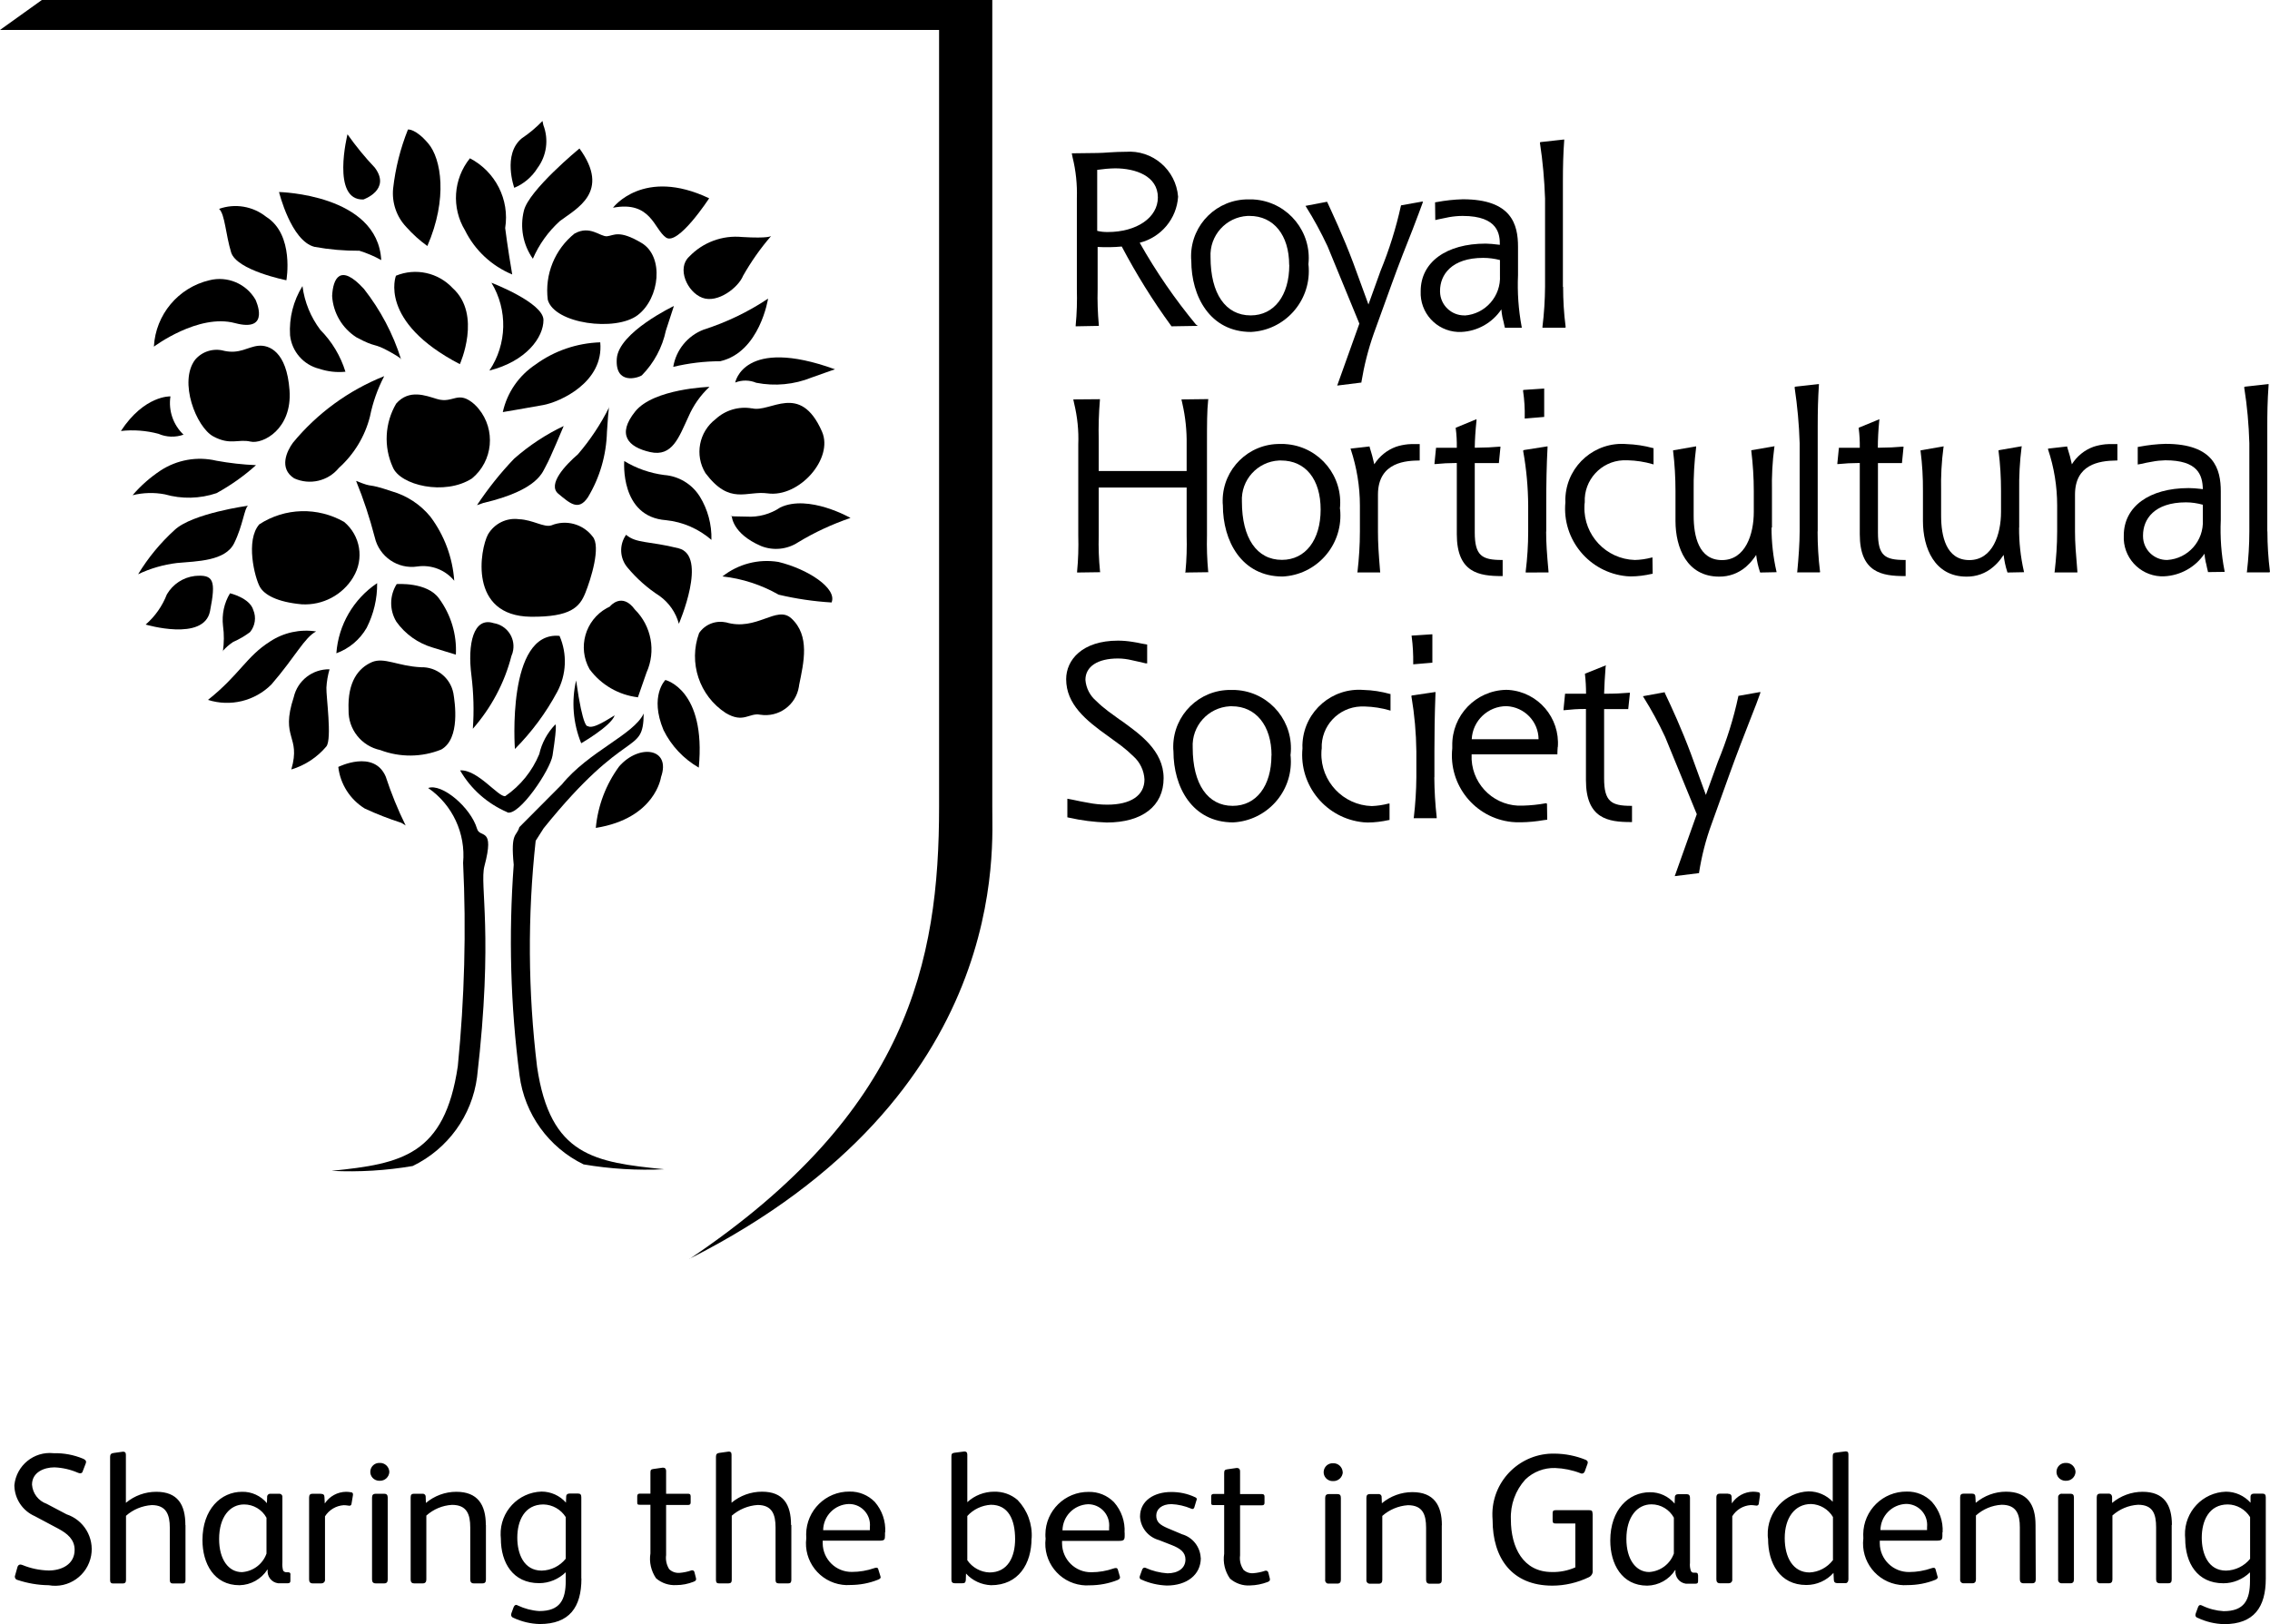 <?xml version="1.0" encoding="UTF-8"?>
<svg id="Layer_2" data-name="Layer 2" xmlns="http://www.w3.org/2000/svg" viewBox="0 0 209.89 150.21">
  <g id="Layer_1-2" data-name="Layer 1">
    <g id="RHS">
      <path id="Path_46" data-name="Path 46" d="M4.51,145.25c-.84-.02-1.66-.19-2.44-.51-.19-.08-.37-.05-.45.17l-.22.78c-.07.15-.01.33.14.41.02.01.05.02.07.02.93.31,1.9.48,2.89.49,1.84.33,3.6-.9,3.93-2.75.29-1.66-.68-3.28-2.28-3.81l-1.84-.97c-.76-.27-1.29-.96-1.35-1.77,0-1.15,1.12-1.6,2.07-1.6.75.03,1.49.2,2.18.5.07.03.14.05.22.05.11,0,.2-.08.22-.19l.27-.7s.04-.11.04-.16c0-.14-.11-.22-.28-.3-.86-.36-1.79-.53-2.73-.51-1.81-.19-3.43,1.13-3.62,2.94,0,.03,0,.06,0,.1.04,1.21.77,2.29,1.88,2.78l2.18,1.16c.84.45,1.51,1,1.51,1.96,0,1.36-1.23,1.91-2.4,1.91M17.14,141.04c0-1.88-.71-3.07-2.69-3.07-1.03,0-2.02.36-2.81,1.02v-4.44c0-.23-.1-.29-.27-.29-.04,0-.22.03-.86.12-.22.03-.33.12-.33.35v11.41c0,.22.09.31.28.31h.89c.22,0,.3-.11.3-.33v-5.93c.66-.59,1.5-.93,2.38-.99,1.35,0,1.67.9,1.67,2.09v4.83c0,.23.09.33.28.33h.9c.22,0,.27-.11.27-.33v-5.06ZM26.86,145.64c0-.19-.09-.23-.25-.23h-.13c-.12,0-.23-.05-.3-.15-.07-.25-.09-.51-.07-.77v-6.01c.03-.16-.08-.3-.24-.33-.03,0-.05,0-.08,0h-.77c-.15-.02-.3.09-.32.24,0,.02,0,.04,0,.06l-.02.57c-.57-.68-1.41-1.07-2.3-1.05-1.95,0-3.66,1.61-3.66,4.47,0,2.15,1.06,4.17,3.42,4.17,1.05-.02,2.01-.56,2.58-1.44h.03c-.08.62.35,1.18.97,1.26.05,0,.09,0,.14,0h.73c.17,0,.26-.05.26-.22v-.58ZM24.65,143.66c-.34.99-1.24,1.67-2.28,1.74-1.24,0-2.11-1.17-2.11-3.06,0-2.04.99-3.2,2.31-3.2.86,0,1.66.47,2.07,1.23v3.3ZM29.66,138.15h-.75c-.22,0-.33.09-.33.35v7.58c0,.23.1.36.33.36h.81c.17,0,.32-.12.33-.29,0-.02,0-.04,0-.06v-5.85c.38-.6,1.02-.98,1.72-1.03.31,0,.41.05.54.05.1,0,.18-.07.19-.17h0s.13-.78.13-.78c.02-.12.02-.26-.14-.29-.16-.03-.33-.05-.49-.05-.79.01-1.53.41-1.97,1.08l-.03-.58c0-.22-.11-.31-.32-.31M36,136.13c-.02-.48-.42-.85-.89-.83h0c-.46-.02-.84.32-.87.78-.03.45.32.84.78.87.03,0,.06,0,.09,0,.47.02.87-.35.89-.82M35.85,138.5c0-.24-.11-.35-.32-.35h-.79c-.23,0-.34.11-.34.35v7.58c0,.23.1.36.34.36h.79c.22,0,.32-.12.32-.36v-7.58ZM44.92,141.04c0-1.88-.76-3.07-2.73-3.07-1.03,0-2.02.37-2.81,1.03l-.02-.54c.02-.15-.08-.29-.23-.31-.03,0-.06,0-.08,0h-.77c-.24,0-.31.11-.31.35v7.6c0,.22.11.34.31.34h.81c.22,0,.33-.12.33-.36v-5.91c.66-.59,1.49-.94,2.37-.99,1.37,0,1.69.86,1.69,2.09v4.81c0,.23.1.36.32.36h.8c.25,0,.33-.12.33-.36v-5.05ZM53.75,145.99v-7.51c0-.24-.08-.35-.31-.35h-.75c-.2,0-.34.08-.34.3l-.02.54c-.57-.65-1.4-1.02-2.26-1.02-2.16.07-3.85,1.87-3.78,4.03,0,.1.01.21.02.31,0,2.24,1.11,4.13,3.54,4.13.92,0,1.8-.37,2.46-1.01v.79c0,1.78-.54,2.8-2.45,2.8-.68-.04-1.35-.22-1.97-.51-.05-.04-.11-.05-.17-.06-.1,0-.18.09-.24.24l-.19.52s-.03.1-.03.16c0,.12.08.23.2.27.77.36,1.6.56,2.44.58,2.76,0,3.86-1.56,3.86-4.21M52.3,144.17c-.54.67-1.35,1.07-2.21,1.09-1.67,0-2.26-1.58-2.26-3.04,0-1.56.66-3.08,2.42-3.08.84.02,1.61.46,2.06,1.17v3.86ZM61.87,145.12c-.24-.39-.34-.85-.28-1.3v-4.63h2.01c.17,0,.26-.05.26-.23v-.58c0-.18-.09-.23-.24-.23h-2.03v-2.11c0-.18-.09-.3-.26-.3h-.07l-.84.12c-.24.03-.28.1-.28.34v1.94h-.99c-.15,0-.23.08-.23.24v.53c0,.23.03.26.26.26h.96v4.5c-.13.8.06,1.62.52,2.3.52.45,1.19.67,1.87.63.55,0,1.09-.11,1.6-.31.22-.08.26-.17.22-.34l-.14-.55c-.02-.12-.14-.19-.25-.17-.02,0-.04.01-.06.02-.35.12-.71.19-1.08.22-.35.02-.7-.1-.95-.35M73.14,141.03c0-1.88-.71-3.07-2.68-3.07-1.03,0-2.03.36-2.82,1.02v-4.44c0-.23-.1-.29-.26-.29-.05,0-.22.03-.86.12-.22.03-.32.12-.32.35v11.41c0,.22.08.31.27.31h.89c.22,0,.3-.11.3-.33v-5.93c.67-.58,1.5-.93,2.39-.99,1.36,0,1.66.9,1.66,2.09v4.83c0,.23.08.33.29.33h.9c.2,0,.27-.11.27-.33v-5.06ZM81.85,141.73c.06-1.04-.29-2.05-.97-2.83-.61-.62-1.45-.97-2.33-.95-2.2-.02-3.99,1.75-4.01,3.94,0,.13,0,.26.01.38-.26,2.11,1.23,4.03,3.34,4.3.23.03.47.04.7.02.9,0,1.79-.16,2.62-.5.17-.08.26-.15.2-.3l-.2-.65c-.04-.2-.22-.16-.37-.11-.66.23-1.36.35-2.07.35-1.47.02-2.68-1.16-2.7-2.63,0-.09,0-.18,0-.26h5.26c.45,0,.5-.09.5-.48v-.29ZM76.11,141.52c.02-1.31,1.06-2.38,2.37-2.42,1.07-.02,1.95.84,1.96,1.91,0,.09,0,.18-.01.27v.24h-4.32ZM95.39,142.27c.08-1.31-.39-2.59-1.3-3.54-.6-.52-1.38-.79-2.17-.77-.92,0-1.81.35-2.48.97v-4.4c0-.22-.11-.29-.27-.29-.03,0-.04,0-.92.12-.24.03-.28.13-.28.35v11.39c0,.24.11.33.33.33h.65c.25,0,.32-.06.35-.28l.02-.62c.59.66,1.43,1.04,2.31,1.08,2.55,0,3.75-1.99,3.75-4.34M93.86,142.34c0,1.65-.67,3.09-2.37,3.09-.82-.03-1.58-.45-2.05-1.13v-4.09c.56-.62,1.35-.99,2.18-1.04,1.61,0,2.24,1.36,2.24,3.18M103.98,141.76c.06-1.04-.29-2.05-.98-2.83-.62-.63-1.46-.97-2.34-.95-2.19-.02-3.99,1.74-4,3.93,0,.13,0,.26.02.39-.26,2.11,1.24,4.04,3.35,4.3.23.03.46.04.7.02.9,0,1.79-.16,2.63-.5.15-.08.23-.15.19-.3l-.19-.65c-.06-.2-.23-.16-.39-.11-.66.23-1.36.35-2.06.35-1.48.02-2.69-1.17-2.71-2.65,0-.08,0-.17,0-.25h5.28c.43,0,.51-.09.51-.48v-.29ZM98.24,141.54c.02-1.31,1.06-2.37,2.37-2.42,1.08,0,1.95.87,1.95,1.95,0,.08,0,.15-.01.23v.24h-4.3ZM111.02,144.08c-.05-1.02-.74-1.9-1.72-2.18l-1.33-.56c-.72-.31-1.06-.58-1.06-1.17s.5-1.06,1.41-1.06c.62.03,1.23.17,1.8.41.04.02.09.04.14.04.08,0,.15-.06.18-.18l.18-.6s.04-.09.04-.13c0-.07-.05-.13-.16-.18-.7-.33-1.46-.49-2.23-.48-1.51,0-2.86.77-2.86,2.28.05,1.03.77,1.9,1.76,2.17l1.15.45c.8.31,1.29.67,1.29,1.34,0,.81-.68,1.28-1.67,1.28-.7-.05-1.39-.22-2.03-.51-.13-.05-.24.02-.3.16l-.22.61c-.05.13,0,.27.13.32,0,0,.02,0,.02,0,.74.34,1.54.52,2.35.55,1.82,0,3.14-.97,3.14-2.55M114.96,145.15c-.26-.38-.36-.85-.3-1.3v-4.63h2c.18,0,.26-.05.26-.23v-.58c0-.18-.09-.23-.25-.23h-2.01v-2.11c0-.18-.09-.3-.26-.3h-.08l-.84.12c-.22.03-.29.1-.29.34v1.94h-.98c-.16,0-.22.08-.22.24v.53c0,.23.03.26.26.26h.94v4.5c-.13.81.07,1.63.54,2.3.52.45,1.19.68,1.87.63.54-.01,1.08-.12,1.59-.31.22-.08.26-.17.22-.34l-.14-.55c-.03-.12-.16-.19-.28-.16-.01,0-.02,0-.03.01-.35.12-.71.19-1.08.22-.35.03-.69-.1-.94-.35M124.15,136.16c-.02-.48-.42-.85-.89-.83h0c-.46-.02-.84.32-.87.78-.03.45.32.84.78.87.03,0,.06,0,.09,0,.47.02.87-.34.9-.82M123.98,138.53c0-.24-.09-.35-.32-.35h-.79c-.22,0-.34.11-.34.35v7.58c-.03.17.09.33.26.35.03,0,.05,0,.08,0h.79c.22,0,.32-.12.32-.36v-7.58ZM133.32,141.07c0-1.88-.76-3.07-2.73-3.07-1.03,0-2.03.37-2.82,1.03l-.02-.54c.02-.15-.08-.29-.23-.31-.03,0-.06,0-.09,0h-.76c-.24,0-.33.11-.33.35v7.6c-.02.17.1.32.27.34.02,0,.04,0,.06,0h.82c.22,0,.32-.12.32-.36v-5.91c.66-.58,1.49-.93,2.37-.99,1.36,0,1.68.86,1.68,2.09v4.81c0,.23.1.36.32.36h.8c.25,0,.33-.12.33-.36v-5.05ZM147.25,139.99c0-.25-.07-.32-.32-.32h-3.06c-.22,0-.31.05-.31.27v.66c0,.28.09.3.31.3h1.79v4.06c-.68.3-1.43.45-2.17.43-2.65,0-3.79-2.27-3.79-4.85-.06-1.37.42-2.7,1.34-3.71.74-.71,1.73-1.09,2.75-1.06.8.03,1.59.19,2.34.48.13.08.29.03.37-.1.01-.02.02-.04.03-.06l.24-.66c.02-.06.04-.12.04-.18,0-.1-.07-.18-.2-.24-.91-.37-1.88-.56-2.86-.57-3.11-.07-5.69,2.39-5.76,5.5,0,.21,0,.42.02.64,0,3.54,1.8,6.07,5.52,6.07,1.16,0,2.31-.27,3.36-.77.26-.11.42-.38.37-.66v-5.23ZM157,145.68c0-.19-.08-.23-.24-.23h-.12c-.12.02-.23-.04-.29-.15-.09-.25-.12-.51-.09-.77v-6.01c0-.22-.1-.33-.3-.33h-.77c-.2,0-.33.09-.33.3l-.02.57c-.57-.68-1.41-1.06-2.29-1.05-1.95,0-3.66,1.61-3.66,4.47,0,2.15,1.06,4.17,3.42,4.17,1.05-.02,2.02-.56,2.58-1.44h.03c-.08.61.35,1.18.96,1.26.05,0,.1,0,.15,0h.72c.18,0,.26-.05.26-.22v-.58ZM154.78,143.65c-.34.99-1.24,1.67-2.29,1.74-1.23,0-2.11-1.17-2.11-3.06,0-2.04,1-3.2,2.32-3.2.86,0,1.65.47,2.07,1.23v3.3ZM159.77,138.14h-.74c-.2,0-.33.09-.33.35v7.58c0,.23.1.36.33.36h.81c.17.01.32-.12.33-.29,0-.02,0-.04,0-.06v-5.85c.37-.6,1-.98,1.7-1.03.31,0,.42.05.55.05.1,0,.19-.07.2-.17h0s.11-.78.11-.78c.01-.12.01-.26-.14-.29-.16-.03-.33-.05-.5-.05-.79.01-1.52.42-1.96,1.08l-.02-.58c0-.22-.13-.31-.35-.31M170.91,134.52c0-.22-.08-.29-.26-.29-.03,0-.05,0-.93.12-.22.03-.26.13-.26.35v4.19c-.58-.61-1.38-.96-2.23-.96-2.17.08-3.86,1.91-3.78,4.07,0,.11.01.21.03.32,0,2.24,1.08,4.27,3.54,4.27.96,0,1.87-.41,2.51-1.12l.03.62c0,.23.11.33.36.33h.73c.15,0,.26-.14.26-.36v-11.55ZM169.47,144.3c-.52.67-1.3,1.09-2.15,1.13-1.51,0-2.3-1.36-2.3-3.18s.89-3.15,2.44-3.15c.83.03,1.59.48,2.02,1.2v4ZM179.62,141.73c.06-1.04-.3-2.05-.99-2.83-.61-.63-1.45-.97-2.33-.95-2.2-.02-4,1.74-4.02,3.94,0,.13,0,.26.01.39-.26,2.12,1.25,4.04,3.36,4.3.23.03.46.04.7.02.9,0,1.79-.16,2.62-.5.14-.08.24-.15.18-.3l-.18-.65c-.05-.2-.22-.16-.38-.11-.66.23-1.36.35-2.06.35-1.48.02-2.7-1.16-2.72-2.64,0-.09,0-.17,0-.26h5.27c.45,0,.52-.09.52-.48v-.29ZM173.87,141.51c.02-1.31,1.06-2.37,2.37-2.42,1.07,0,1.94.85,1.95,1.92,0,.09,0,.17-.01.26v.24h-4.3ZM188.21,141.03c0-1.88-.76-3.07-2.73-3.07-1.02,0-2.01.37-2.8,1.03l-.03-.54c0-.22-.11-.31-.32-.31h-.76c-.24,0-.33.11-.33.35v7.6c-.02.17.1.32.26.34.02,0,.04,0,.06,0h.81c.22,0,.33-.12.33-.36v-5.91c.66-.59,1.49-.94,2.37-.99,1.37,0,1.69.86,1.69,2.09v4.81c0,.23.11.36.33.36h.81c.24,0,.33-.12.33-.36l-.02-5.05ZM191.91,136.13c-.02-.48-.42-.85-.89-.83h0c-.46-.02-.84.32-.87.78-.03.45.32.84.78.87.03,0,.06,0,.09,0,.47.02.87-.35.89-.82M191.76,138.5c0-.24-.09-.35-.32-.35h-.79c-.17-.02-.33.11-.35.28,0,.02,0,.05,0,.07v7.58c-.02.18.11.34.29.35.02,0,.04,0,.06,0h.79c.23,0,.32-.12.32-.36v-7.58ZM200.82,141.04c0-1.88-.74-3.07-2.71-3.07-1.03,0-2.03.37-2.82,1.03v-.54c0-.15-.1-.3-.26-.32-.03,0-.05,0-.08,0h-.76c-.22,0-.32.11-.32.35v7.6c-.02.16.09.32.25.34.02,0,.04,0,.06,0h.82c.22,0,.32-.12.32-.36v-5.91c.66-.59,1.49-.94,2.37-.99,1.38,0,1.67.86,1.67,2.09v4.81c0,.23.1.36.34.36h.79c.24,0,.31-.12.31-.36v-5.05ZM209.5,145.99v-7.5c0-.24-.08-.35-.3-.35h-.77c-.2,0-.34.08-.34.3v.54c-.58-.65-1.41-1.02-2.27-1.02-2.16.06-3.85,1.86-3.79,4.02,0,.11.01.22.02.32,0,2.24,1.1,4.13,3.53,4.13.92,0,1.8-.37,2.46-1.01v.79c0,1.78-.53,2.8-2.44,2.8-.68-.04-1.35-.21-1.97-.51-.06-.03-.12-.05-.18-.06-.1,0-.18.09-.23.24l-.19.52c-.02.05-.03.1-.04.16,0,.13.09.24.22.27.76.36,1.59.56,2.44.58,2.75,0,3.85-1.56,3.85-4.21M208.05,144.17c-.54.67-1.36,1.07-2.22,1.09-1.67,0-2.25-1.58-2.25-3.04,0-1.56.66-3.08,2.41-3.08.84.01,1.62.46,2.06,1.17v3.86Z"/>
      <path id="Path_47" data-name="Path 47" d="M63.76,116.43c20.17-13.56,23.07-27.45,23.07-41.8V2.77H0L3.87,0h87.88v74.62c-.05,3.48,1.95,26.66-28,41.8"/>
      <path id="Path_48" data-name="Path 48" d="M43.9,37.42c-1.58-1.41-1.96-.05-3.5-.52-1.04-.31-2.57-.94-3.77.43-1.05,1.79-1.17,3.99-.31,5.88.68,1.67,4.8,2.66,7.32,1.04,1.95-1.61,2.22-4.5.61-6.45-.11-.13-.22-.26-.35-.37"/>
      <path id="Path_49" data-name="Path 49" d="M54.12,54.84c.52-1.29,1.46-4.3.68-5.21-.89-1.17-2.46-1.6-3.82-1.04-.68.22-1.72-.52-2.98-.57-1.16-.16-2.29.4-2.88,1.41-.73,1.36-1.83,7.55,3.98,7.61,3.66.03,4.5-.89,5.02-2.2"/>
      <path id="Path_50" data-name="Path 50" d="M40.8,69.32c1.78-1,1.26-4.38,1.12-5.21-.28-1.42-1.54-2.44-2.99-2.4-2.15-.1-3.41-.96-4.55-.47-1.21.53-2.26,1.77-2.15,4.43-.04,1.78,1.19,3.33,2.93,3.7,1.82.69,3.83.68,5.64-.05"/>
      <path id="Path_51" data-name="Path 51" d="M69.52,37.77c-1.21-.21-2.45.16-3.35.99-1.55,1.18-1.96,3.34-.94,5,2.27,3.01,3.79,1.6,5.74,1.87,2.93.41,6.13-3.23,5.03-5.72-2.03-4.62-4.78-1.69-6.48-2.15"/>
      <path id="Path_52" data-name="Path 52" d="M53.15,21.58c-1.85,1.47-2.8,3.8-2.5,6.15.62,2.22,6.28,2.97,8.32,1.41s2.45-5.42.35-6.67-2.56-.68-3.19-.62-1.57-1.04-2.98-.26"/>
      <path id="Path_53" data-name="Path 53" d="M20.7,32.44c-.97-.26-2.01.06-2.66.83-1.54,2.04.11,6.24,1.68,7.09s2.3.22,3.44.48,3.87-1.15,3.61-4.75-1.9-4.21-2.89-4.11-1.72.79-3.19.46"/>
      <path id="Path_54" data-name="Path 54" d="M67.1,57.56c-.94-.2-1.92.19-2.46.99-1,2.74.02,5.8,2.46,7.39,1.65.99,2.16-.04,3.19.16,1.71.27,3.31-.89,3.58-2.6,0-.05.01-.1.02-.15.43-2.1,1.02-4.56-.72-6.16-1.36-1.25-3.2,1.23-6.07.36"/>
      <path id="Path_55" data-name="Path 55" d="M32.66,53.38c1.03-1.68.67-3.85-.84-5.11-2.45-1.4-5.47-1.32-7.84.22-1.3,1.46-.43,4.93.05,5.79.41.72,1.57,1.4,3.87,1.61,1.93.11,3.76-.85,4.76-2.5"/>
      <path id="Path_56" data-name="Path 56" d="M30.71,108.28c6.42-.65,10.4-1.44,11.62-9.67.62-6.25.79-12.54.49-18.81.25-2.72-.98-5.37-3.23-6.92,1.27-.46,3.94,1.8,4.52,3.77.27.92,1.67-.25.68,3.46-.46,1.77.86,6.24-.68,19.51-.47,3.57-2.71,6.65-5.95,8.22-2.46.42-4.96.57-7.45.45"/>
      <path id="Path_57" data-name="Path 57" d="M46.91,75.14c1.1.34,3.97-3.93,4.18-5.27.52-3.36.22-2.83.22-2.83-.72.76-1.22,1.69-1.45,2.71-.65,1.57-1.74,2.92-3.14,3.88-.62.13-2.56-2.49-4.18-2.38,1,1.73,2.53,3.08,4.37,3.87"/>
      <path id="Path_58" data-name="Path 58" d="M48.02,76.5c-.26.92-.82.41-.52,3.48-.48,6.5-.3,13.03.54,19.49.46,3.56,2.69,6.65,5.92,8.22,2.46.42,4.97.57,7.46.45-6.44-.65-10.55-1.22-11.76-9.47-.84-6.94-.89-13.96-.13-20.91l.74-1.16c7.72-9.58,9.2-6.64,9.25-10.61-.93,1.97-5.06,3.48-7.56,6.55l-3.94,3.96Z"/>
      <path id="Path_59" data-name="Path 59" d="M56.83,66.16c-.48.27-2,1.34-2.49.99,0,0-.43.35-1.07-4.22-.45,1.94-.28,3.97.47,5.81,0,0,2.76-1.59,3.09-2.57"/>
      <path id="Path_60" data-name="Path 60" d="M64.61,71c.69-7.24-3.09-8.11-3.09-8.11,0,0-1.49,1.47-.17,4.63.72,1.46,1.86,2.67,3.27,3.48"/>
      <path id="Path_61" data-name="Path 61" d="M55.09,76.57c.19-2.06.94-4.03,2.16-5.69,1.85-2.11,4.82-1.7,3.87.99,0,0-.51,3.82-6.03,4.7"/>
      <path id="Path_62" data-name="Path 62" d="M56.42,56.06s1.09-1.32,2.28.31c1.54,1.53,1.97,3.85,1.08,5.83-1.06,3.01-.79,2.29-.79,2.29-1.79-.21-3.41-1.15-4.48-2.6-1.12-2-.41-4.52,1.58-5.64.11-.06.22-.12.33-.17"/>
      <path id="Path_63" data-name="Path 63" d="M51.74,58.82c.72,1.66.64,3.57-.22,5.17-1.04,1.94-2.36,3.72-3.91,5.28,0,0-.8-10.92,4.12-10.46"/>
      <path id="Path_64" data-name="Path 64" d="M43.72,67.4c.12-1.64.07-3.29-.13-4.92-.38-2.94.19-5.45,2.05-4.85,1.19.19,2,1.3,1.81,2.49-.03.19-.08.37-.16.54-.64,2.5-1.87,4.8-3.57,6.74"/>
      <path id="Path_65" data-name="Path 65" d="M57.89,49.46c-.65.92-.6,2.17.13,3.03.85,1.02,1.85,1.91,2.97,2.63.87.63,1.5,1.53,1.78,2.57,0,0,2.72-6.29-.03-6.98s-3.89-.43-4.85-1.25"/>
      <path id="Path_66" data-name="Path 66" d="M66.8,53.31c1.46-1.15,3.33-1.64,5.17-1.34,2.71.65,5.46,2.44,4.92,3.75-1.65-.1-3.28-.34-4.89-.72-1.6-.91-3.37-1.49-5.2-1.69"/>
      <path id="Path_67" data-name="Path 67" d="M67.66,47.7s0,1.63,2.71,2.8c1.13.45,2.41.32,3.42-.34,1.53-.93,3.16-1.68,4.85-2.26,0,0-3.87-2.21-6.49-.97-.92.62-2.02.92-3.13.85-2.08-.03-1.37-.06-1.37-.06"/>
      <path id="Path_68" data-name="Path 68" d="M64.7,45.91c.74,1.2,1.12,2.6,1.08,4.02-1.18-1.02-2.64-1.66-4.19-1.82-4.3-.31-3.87-5.47-3.87-5.47,1.12.68,2.38,1.12,3.68,1.29,1.35.1,2.57.83,3.29,1.97"/>
      <path id="Path_69" data-name="Path 69" d="M65.6,35.78c-.83.77-1.49,1.71-1.94,2.75-.89,1.9-1.48,3.75-3.55,3.28s-3.08-1.63-1.38-3.75,6.86-2.28,6.86-2.28"/>
      <path id="Path_70" data-name="Path 70" d="M77.19,34.15c-8.44-3.05-9.21,1.23-9.21,1.23.62-.25,1.32-.24,1.94.02,1.73.34,3.51.17,5.14-.49,1.8-.65,2.14-.75,2.14-.75"/>
      <path id="Path_71" data-name="Path 71" d="M71.02,27.61s-.76,4.96-4.43,5.8c-1.46,0-2.92.18-4.34.52.26-1.56,1.32-2.87,2.8-3.44,2.12-.68,4.13-1.64,5.98-2.88"/>
      <path id="Path_72" data-name="Path 72" d="M71.29,21.84c-.98,1.13-1.84,2.36-2.58,3.66-.43,1.08-2.34,2.58-3.77,2.04s-2.37-2.75-1.22-3.8c1.27-1.33,3.07-2,4.9-1.82,2.49.15,2.67-.09,2.67-.09"/>
      <path id="Path_73" data-name="Path 73" d="M56.68,19.21s2.81-3.76,8.89-.87c0,0-2.87,4.41-3.99,3.63s-1.38-3.42-4.89-2.76"/>
      <path id="Path_74" data-name="Path 74" d="M53.58,13.73s-4.69,3.86-5.14,5.76c-.38,1.53-.08,3.15.83,4.44.57-1.32,1.42-2.51,2.49-3.48,1.51-1.15,4.76-2.68,1.81-6.73"/>
      <path id="Path_75" data-name="Path 75" d="M50.24,11.57c.51,1.33.31,2.82-.54,3.97-.51.82-1.26,1.46-2.15,1.83,0,0-1.11-3.1.7-4.58.69-.46,1.33-1,1.91-1.6l.08.38Z"/>
      <path id="Path_76" data-name="Path 76" d="M47.36,25.38c-.43-2.5-.65-4.29-.65-4.29.42-2.63-.9-5.22-3.26-6.45-1.54,1.91-1.72,4.58-.45,6.67.91,1.84,2.46,3.28,4.35,4.07"/>
      <path id="Path_77" data-name="Path 77" d="M39.51,22.75c-.71-.51-1.36-1.1-1.94-1.75-.91-.96-1.35-2.26-1.22-3.57.21-1.87.67-3.7,1.37-5.45,0,0,.68-.12,1.88,1.29s1.82,5.1-.09,9.49"/>
      <path id="Path_78" data-name="Path 78" d="M32.13,12.42s-1.53,6.13,1.47,6.03c0,0,2.59-.89,1.06-2.94-.92-.97-1.76-2-2.53-3.09"/>
      <path id="Path_79" data-name="Path 79" d="M35.25,24.05c-.34-6.1-9.45-6.29-9.45-6.29,0,0,1.11,4.53,3.28,5.07,1.37.25,2.76.37,4.15.36.7.22,1.37.5,2.01.86"/>
      <path id="Path_80" data-name="Path 80" d="M20.25,19.32c1.48-.53,3.13-.25,4.36.73,2.63,1.65,1.87,5.87,1.87,5.87,0,0-4.6-.91-5.11-2.58s-.57-3.52-1.11-4.02"/>
      <path id="Path_81" data-name="Path 81" d="M14.23,32.06s4.1-3.08,7.49-2.18c3.39.91,1.9-2.17,1.9-2.17-.86-1.48-2.6-2.21-4.26-1.79-2.88.68-4.97,3.18-5.13,6.13"/>
      <path id="Path_82" data-name="Path 82" d="M16.97,40.2c-.96-.91-1.41-2.23-1.21-3.54,0,0-2.4-.12-4.58,3.2,1.16-.13,2.34-.04,3.47.26.73.32,1.57.35,2.32.08"/>
      <path id="Path_83" data-name="Path 83" d="M23.67,43.02c-1.23-.05-2.45-.19-3.66-.41-1.77-.42-3.64-.09-5.17.91-.96.64-1.83,1.4-2.58,2.28.98-.24,1.99-.27,2.98-.08,1.57.45,3.24.41,4.78-.11,1.31-.72,2.53-1.58,3.64-2.58"/>
      <path id="Path_84" data-name="Path 84" d="M22.94,46.77s-5.14.7-6.79,2.24c-1.32,1.2-2.46,2.58-3.38,4.1,1.13-.54,2.35-.89,3.59-1.04,1.86-.17,4.47-.17,5.29-1.83s.95-3.28,1.29-3.47"/>
      <path id="Path_85" data-name="Path 85" d="M13.46,57.76s5.4,1.61,5.96-1.24.34-3.41-1.41-3.25c-1.08.13-2.03.76-2.58,1.7-.42,1.08-1.09,2.04-1.97,2.8"/>
      <path id="Path_86" data-name="Path 86" d="M20.61,60.24c.11-.78.12-1.57.01-2.36-.12-1.05.1-2.11.65-3.01,0,0,1.83.43,2.15,1.55.29.68.17,1.47-.3,2.04-.48.36-1.01.67-1.56.91-.36.24-.69.52-.97.85"/>
      <path id="Path_87" data-name="Path 87" d="M19.23,64.73c2.07.66,4.32.11,5.86-1.42,2.23-2.58,3.05-4.34,4.14-4.91-1.48-.23-3,.1-4.26.93-2.21,1.4-2.81,3.07-5.75,5.41"/>
      <path id="Path_88" data-name="Path 88" d="M26.94,71.15c.91-3.15-1.05-2.8.22-6.67.35-1.54,1.74-2.61,3.31-2.58-.16.55-.26,1.13-.29,1.7-.03.82.53,4.72,0,5.43-.85,1.01-1.97,1.75-3.23,2.13"/>
      <path id="Path_89" data-name="Path 89" d="M37.5,76.33c-.72-1.46-1.33-2.97-1.84-4.52-1.1-2.52-4.38-.88-4.38-.88.18,1.59,1.09,3.01,2.45,3.85,1.1.51,2.23.95,3.38,1.32.57.34.38.24.38.24"/>
      <path id="Path_90" data-name="Path 90" d="M34.86,53.94c-2.18,1.47-3.57,3.86-3.76,6.48,1.18-.43,2.17-1.26,2.8-2.35.65-1.28.99-2.7.97-4.13"/>
      <path id="Path_91" data-name="Path 91" d="M42.15,60.55c.1-1.86-.45-3.69-1.55-5.19-1.1-1.56-3.92-1.34-3.92-1.34-.67,1.06-.68,2.41-.03,3.48.82,1.15,2,1.99,3.36,2.39.54.17,2.15.66,2.15.66"/>
      <path id="Path_92" data-name="Path 92" d="M32.93,44.49c.69,1.69,1.26,3.43,1.72,5.2.41,1.8,2.14,2.98,3.96,2.7,1.28-.18,2.57.32,3.39,1.32-.15-2.15-.92-4.21-2.21-5.93-.92-1.12-2.16-1.94-3.56-2.34-2.55-.86-1.49-.23-3.29-.96"/>
      <path id="Path_93" data-name="Path 93" d="M35.52,34.8c-.61,1.17-1.05,2.42-1.31,3.71-.46,1.84-1.47,3.5-2.88,4.77-1,1.22-2.69,1.61-4.13.96-1.44-.92-.68-2.53-.11-3.3,2.25-2.73,5.15-4.84,8.43-6.15"/>
      <path id="Path_94" data-name="Path 94" d="M27.96,26.47c-.84,1.36-1.24,2.94-1.14,4.54.16,1.5,1.24,2.74,2.71,3.1.78.26,1.6.35,2.41.27-.45-1.46-1.25-2.79-2.32-3.87-.89-1.18-1.46-2.57-1.65-4.03"/>
      <path id="Path_95" data-name="Path 95" d="M37.09,33.25c-.74-2.37-1.91-4.58-3.44-6.53-2.21-2.42-2.86-.95-2.94.65.09,1.56.93,2.99,2.25,3.83,1.94,1.04,1.47.43,3.13,1.36,1.03.57,1.02.68,1.02.68"/>
      <path id="Path_96" data-name="Path 96" d="M42.52,33.68c-7.58-3.94-5.91-8.18-5.91-8.18,1.82-.75,3.91-.29,5.25,1.15,2.72,2.46.66,7.03.66,7.03"/>
      <path id="Path_97" data-name="Path 97" d="M45.25,34.27c1.64-2.44,1.71-5.61.19-8.12,0,0,4.8,1.84,4.81,3.44s-1.58,3.82-5,4.68"/>
      <path id="Path_98" data-name="Path 98" d="M61.57,30.57c-.33,1.56-1.1,3-2.22,4.14-.38.26-2.49.9-2.32-1.54s5.28-4.87,5.28-4.87l-.74,2.27Z"/>
      <path id="Path_99" data-name="Path 99" d="M46.5,38.11s2.2-.37,3.73-.65,5.62-2.09,5.27-5.8c-2.15.07-4.24.78-5.98,2.05-1.54,1.02-2.63,2.59-3.03,4.4"/>
      <path id="Path_100" data-name="Path 100" d="M56.33,37.65c-.78,1.57-1.75,3.03-2.89,4.36-1.14.98-2.86,2.8-1.81,3.66s1.85,1.64,2.73.32c1.1-1.82,1.7-3.9,1.76-6.03.17-2.69.22-2.32.22-2.32"/>
      <path id="Path_101" data-name="Path 101" d="M44.11,46.71c1.02-1.53,2.17-2.98,3.44-4.3,1.38-1.21,2.92-2.23,4.57-3.01,0,0-1.27,3.05-1.61,3.63s-.65,2.27-5.83,3.49l-.57.2Z"/>
      <path id="Path_102" data-name="Path 102" d="M110.6,30.04c-1.96-2.37-3.71-4.91-5.22-7.59,1.98-.5,3.42-2.22,3.55-4.26-.2-2.49-2.37-4.35-4.86-4.15-.03,0-.06,0-.09,0-.41,0-.88.02-1.34.05s-.84.06-1.17.06l-2.37.03.07.36c.31,1.24.44,2.52.4,3.79v8.41c.03,1.12,0,2.24-.11,3.35v.09l2.14-.04v-.08c-.1-1.1-.14-2.21-.11-3.32v-3.9c.74.04,1.49.03,2.23-.04,1.35,2.56,2.87,5.01,4.58,7.35l.02.03,2.43-.04-.14-.11ZM102.41,21.46c-.33,0-.65-.03-.96-.11v-5.64c.55-.08,1.1-.13,1.66-.14,1.89,0,3.95.71,3.95,2.69,0,1.86-1.95,3.2-4.64,3.2"/>
      <path id="Path_103" data-name="Path 103" d="M120.98,24.44c.32-2.97-1.83-5.64-4.8-5.97-.24-.03-.49-.04-.73-.03-2.91-.03-5.29,2.3-5.32,5.21,0,.16,0,.32.02.47,0,3.27,1.72,6.58,5.52,6.58,3.1-.15,5.49-2.8,5.34-5.9,0-.12-.02-.24-.03-.36M119.21,24.5c0,2.84-1.4,4.67-3.57,4.67-2.32,0-3.71-2.01-3.71-5.38-.11-2,1.42-3.71,3.42-3.82.06,0,.13,0,.19,0,2.23,0,3.66,1.78,3.66,4.53"/>
      <path id="Path_104" data-name="Path 104" d="M131.57,18.63l-2.02.36-.02.05c-.45,2.05-1.08,4.06-1.88,6.01l-1.12,3.11-1.4-3.83c-.95-2.54-2.05-4.85-2.4-5.62l-.03-.05-1.99.38.05.08c.74,1.18,1.4,2.4,1.99,3.66l2.94,7.15-2.05,5.73,2.24-.28v-.05c.25-1.52.63-3.02,1.14-4.47l1.66-4.59c.68-1.89,1.38-3.65,1.94-5.06.42-1.1.75-1.97.92-2.45l.02-.12Z"/>
      <path id="Path_105" data-name="Path 105" d="M140.71,30.29l-.02-.1c-.29-1.56-.4-3.15-.33-4.74v-2.63c0-2.05-.58-4.39-5.1-4.39-.81.02-1.62.11-2.42.26l-.15.02.02,1.64.31-.07c.33-.07.66-.14.98-.2.41-.07.82-.11,1.24-.11,3.34,0,3.44,1.75,3.44,2.67l-.19-.02c-.37-.05-.74-.08-1.12-.09-3.65,0-6.01,1.72-6.01,4.4-.09,1.99,1.44,3.67,3.43,3.77.11,0,.22,0,.33,0,1.5-.07,2.87-.85,3.7-2.09.02.25.05.49.1.73.03.15.07.27.1.41.04.16.08.33.11.5l.02.06h1.55ZM135.42,29.17c-1.23.02-2.25-.96-2.27-2.19,0-.03,0-.06,0-.09,0-1.47,1.06-3.04,3.99-3.04.52,0,1.04.07,1.55.2v1.42c.11,1.92-1.35,3.58-3.27,3.71"/>
      <path id="Path_106" data-name="Path 106" d="M144.51,26.53v-9.73c0-1.44.03-2.57.12-3.81v-.09l-2.18.24-.06.03v.07c.26,1.7.41,3.41.47,5.12v8.16c-.01,1.24-.09,2.48-.24,3.71v.08h2.07l.07-.02v-.09c-.16-1.22-.23-2.45-.23-3.67"/>
      <path id="Path_107" data-name="Path 107" d="M109.72,41.09v2.47h-8.13v-2.88c-.03-1.23.01-2.46.11-3.68v-.08s-2.46.02-2.46.02l.08.38c.3,1.24.43,2.51.38,3.78v8.42c.03,1.12,0,2.23-.11,3.35v.08l2.14-.03-.02-.08c-.11-1.1-.15-2.21-.12-3.32v-4.43h8.13v4.43c.03,1.12,0,2.23-.11,3.35l-.03.08,2.15-.03-.02-.08c-.1-1.1-.14-2.21-.11-3.32v-8.42c0-1.91,0-3.06.11-4.11l.02-.08-2.49.03.09.41c.28,1.23.41,2.49.39,3.75"/>
      <path id="Path_108" data-name="Path 108" d="M123.89,47.05c.32-2.97-1.83-5.64-4.81-5.96-.24-.03-.48-.04-.72-.03-2.91-.03-5.29,2.31-5.31,5.22,0,.16,0,.31.02.46,0,3.27,1.71,6.58,5.53,6.58,3.11-.16,5.49-2.82,5.33-5.93,0-.12-.02-.23-.03-.35M122.11,47.12c0,2.83-1.41,4.66-3.58,4.66-2.32,0-3.7-2.01-3.7-5.38-.11-2,1.43-3.71,3.43-3.81.06,0,.12,0,.19,0,2.26,0,3.66,1.73,3.66,4.54"/>
      <path id="Path_109" data-name="Path 109" d="M131.27,42.58v-1.51h-.49c-.2,0-.41,0-.61.02-.37.04-.74.11-1.09.23-.83.3-1.53.87-2.01,1.62-.12-.54-.26-1.07-.43-1.59v-.06l-1.77.2.03.08c.55,1.67.84,3.42.84,5.18v2.41c0,1.24-.08,2.47-.22,3.7l-.02.08h2.12s-.01-.08-.01-.08c-.14-1.7-.2-2.63-.2-3.7v-3.41c0-3.1,2.75-3.14,3.8-3.16h.06Z"/>
      <path id="Path_110" data-name="Path 110" d="M138.94,53.3v-1.51h-.07c-1.84,0-2.51-.39-2.51-2.55v-6.41h2.23s.15-1.52.15-1.52h-.08c-.75.06-1.22.09-2.3.1.01-.78.06-1.53.16-2.51v-.13l-1.92.79v.05c.08.6.11,1.2.1,1.8h-1.92l-.15,1.51h.09c.7-.07,1.14-.09,1.98-.1v6.59c0,3.56,2.06,3.87,4.16,3.87h.07Z"/>
      <path id="Path_111" data-name="Path 111" d="M142.97,49.15v-2.4c0-2.1.03-3.66.12-5.38v-.09l-2.17.34-.08.04v.08c.3,1.66.45,3.34.46,5.03v2.4c0,1.23-.08,2.46-.23,3.68v.1s2.11-.01,2.11-.01v-.07c-.15-1.69-.22-2.62-.22-3.7M140.99,38.71l1.79-.15v-2.63l-1.87.13-.08.02v.09c.12.82.17,1.64.15,2.46v.08Z"/>
      <path id="Path_112" data-name="Path 112" d="M152.89,42.97v-1.53h-.06c-.79-.22-1.61-.34-2.43-.37-2.89-.24-5.42,1.91-5.65,4.8-.02.19-.02.39-.01.58-.33,3.45,2.21,6.51,5.66,6.84.12.01.24.02.37.02.67,0,1.33-.09,1.98-.24h.06l-.02-1.52-.09.02c-.5.13-1.02.21-1.54.22-2.65-.08-4.74-2.29-4.66-4.94,0-.13.01-.27.03-.4-.09-2.05,1.5-3.79,3.55-3.88.14,0,.29,0,.43,0,.78.02,1.56.14,2.31.36l.09.03Z"/>
      <path id="Path_113" data-name="Path 113" d="M163.84,48.79v-3.38c-.03-1.35.04-2.71.22-4.05l.02-.09-2.15.37v.07c.15,1.23.23,2.46.23,3.7v1.94c0,2.06-.77,4.45-2.94,4.45s-2.62-2.24-2.62-4.11v-2.27c-.02-1.35.06-2.71.23-4.05v-.09s-2.13.37-2.13.37v.07c.15,1.23.22,2.46.22,3.7v2.76c0,2.49,1.06,5.15,4.04,5.15.91.01,1.78-.31,2.47-.9.25-.22.48-.46.68-.73.1-.12.19-.25.27-.38.06.54.18,1.06.35,1.58l.02.05,1.52-.03-.02-.09c-.3-1.32-.45-2.67-.45-4.03"/>
      <path id="Path_114" data-name="Path 114" d="M168.07,49.15v-9.73c0-1.45.03-2.58.11-3.81v-.09l-2.17.24-.07.03v.08c.25,1.69.41,3.4.46,5.11v8.18c0,1.06-.1,2.46-.22,3.71l-.02.07h2.06l.08-.03-.02-.08c-.15-1.22-.22-2.45-.22-3.68"/>
      <path id="Path_115" data-name="Path 115" d="M176.2,53.3v-1.51h-.07c-1.85,0-2.49-.39-2.49-2.55v-6.41h2.22s.15-1.52.15-1.52h-.1c-.73.06-1.21.09-2.28.1,0-.78.04-1.56.13-2.51l.02-.13-1.92.79v.05c.08.6.11,1.2.1,1.8h-1.93l-.15,1.51h.09c.71-.07,1.14-.09,1.99-.1v6.59c0,3.56,2.06,3.87,4.17,3.87h.07Z"/>
      <path id="Path_116" data-name="Path 116" d="M186.7,48.79v-3.38c-.02-1.35.05-2.71.22-4.05l.02-.09-2.15.37v.07c.16,1.23.23,2.46.23,3.7v1.94c0,2.06-.77,4.45-2.93,4.45s-2.61-2.24-2.61-4.11v-2.27c-.03-1.35.04-2.71.22-4.05l.02-.09-2.14.37v.07c.16,1.23.23,2.46.22,3.7v2.76c0,2.49,1.06,5.15,4.03,5.15.91.01,1.78-.3,2.47-.9.26-.22.49-.46.69-.73.1-.14.19-.28.27-.38.06.53.17,1.06.34,1.58l.02.05,1.53-.03-.02-.09c-.3-1.32-.45-2.67-.44-4.03"/>
      <path id="Path_117" data-name="Path 117" d="M195.78,42.58v-1.51h-.51c-.19,0-.4,0-.6.02-.37.04-.74.11-1.1.23-.83.3-1.53.87-2,1.62-.1-.49-.24-1-.43-1.59v-.06s-1.77.2-1.77.2v.08c.56,1.67.84,3.42.84,5.18v2.41c0,1.24-.09,2.47-.23,3.7l-.02.08h2.12v-.08c-.14-1.69-.22-2.62-.22-3.7v-3.41c0-2.78,2.18-3.14,3.81-3.16h.09Z"/>
      <path id="Path_118" data-name="Path 118" d="M205.69,52.91v-.09c-.31-1.56-.42-3.15-.35-4.74v-2.64c0-2.03-.6-4.39-5.11-4.39-.8.02-1.6.11-2.4.26l-.17.03v1.62s.33-.06.33-.06c.32-.07.65-.15,1-.2.4-.08.81-.12,1.22-.13,2.99,0,3.44,1.33,3.47,2.67l-.25-.03c-.35-.04-.71-.07-1.06-.07-3.65,0-6,1.72-6,4.39-.1,1.98,1.42,3.66,3.4,3.77.11,0,.22,0,.33,0,1.5-.07,2.89-.84,3.73-2.09.02.25.06.5.11.75.04.12.06.25.09.38.03.17.08.35.12.51v.06s1.55-.02,1.55-.02ZM200.39,51.79c-1.22.02-2.23-.96-2.24-2.18,0-.03,0-.06,0-.1,0-1.48,1.03-3.05,3.97-3.05.53,0,1.05.08,1.56.22v1.41c.1,1.93-1.36,3.58-3.29,3.7"/>
      <path id="Path_119" data-name="Path 119" d="M209.64,49.15v-9.73c0-1.09.01-2.3.12-3.81v-.09l-2.17.24-.08.03v.08c.27,1.69.42,3.4.47,5.11v8.18c0,1.24-.08,2.47-.22,3.7l-.02.08h2.06l.08-.03v-.08c-.15-1.22-.23-2.45-.23-3.68"/>
      <path id="Path_120" data-name="Path 120" d="M105.98,61.34l.09.02v-1.75s-.51-.09-.51-.09c-.28-.06-.57-.12-.86-.16-.44-.07-.88-.11-1.33-.11-3.31,0-4.79,1.79-4.79,3.56,0,2.32,1.82,3.81,3.86,5.26.43.31.86.62,1.27.93.38.29.74.61,1.08.94.62.55.99,1.33,1.03,2.15,0,1.48-1.26,2.33-3.44,2.33-.6,0-1.2-.06-1.79-.18-.45-.07-.9-.17-1.37-.27l-.53-.1v1.72l.14.03c1.15.26,2.32.41,3.5.45,3.3,0,5.26-1.53,5.26-4.1s-2.24-4.1-3.87-5.29l-.24-.16c-.35-.26-.71-.51-1.04-.76-.38-.29-.74-.59-1.08-.93-.58-.49-.94-1.19-1-1.95,0-1.24,1.13-1.98,3.01-1.98.44,0,.87.06,1.29.16.2.04.42.09.63.14s.45.11.69.16"/>
      <path id="Path_121" data-name="Path 121" d="M119.33,69.8c.33-2.97-1.81-5.64-4.78-5.96-.25-.03-.5-.04-.75-.03-2.91-.03-5.29,2.3-5.32,5.21,0,.16,0,.31.02.47,0,3.28,1.72,6.57,5.52,6.57,3.1-.16,5.49-2.8,5.33-5.9,0-.12-.02-.24-.03-.36M117.56,69.87c0,2.82-1.4,4.66-3.58,4.66-2.31,0-3.7-2.01-3.7-5.38-.11-2.01,1.43-3.72,3.44-3.83.06,0,.13,0,.19,0,2.21,0,3.66,1.79,3.66,4.55"/>
      <path id="Path_122" data-name="Path 122" d="M128.57,65.71v-1.53h-.06c-.79-.22-1.6-.35-2.43-.37-2.89-.23-5.41,1.92-5.64,4.81-.02.2-.02.39-.01.59-.33,3.45,2.2,6.51,5.65,6.84.13.01.25.02.38.02.66,0,1.33-.09,1.97-.23h.05v-1.52h-.1c-.5.13-1.02.21-1.54.23-2.65-.08-4.74-2.29-4.66-4.94,0-.13.01-.26.03-.39-.08-2.07,1.54-3.8,3.61-3.88.12,0,.25,0,.37,0,.78.02,1.56.14,2.31.36l.09.03Z"/>
      <path id="Path_123" data-name="Path 123" d="M132.63,71.88v-2.41c0-1.57.02-3.3.1-5.39v-.08l-2.17.32-.07.05.02.07c.28,1.66.43,3.35.45,5.04v2.41c-.01,1.23-.09,2.45-.23,3.67l-.02.11h2.13v-.09c-.14-1.23-.21-2.46-.22-3.69M130.67,61.44l1.77-.15v-2.63l-1.86.12-.07.02.02.09c.11.82.15,1.64.14,2.47v.08Z"/>
      <path id="Path_124" data-name="Path 124" d="M144.04,69.1c.21-2.71-1.81-5.08-4.52-5.29-.08,0-.16-.01-.25-.01-2.81.05-5.04,2.37-4.99,5.18,0,.08,0,.15,0,.23-.36,3.4,2.1,6.45,5.5,6.81.28.03.57.04.86.03.71-.01,1.41-.08,2.11-.2l.31-.04-.02-1.44-.04-.08h-.07c-.7.13-1.41.2-2.12.22-2.48.13-4.6-1.77-4.74-4.26,0-.16,0-.32,0-.48h7.93v-.08c0-.1.01-.19.01-.3s.02-.22.02-.31M142.25,68.37h-6.17c.08-1.72,1.51-3.07,3.23-3.06,1.64.08,2.94,1.42,2.95,3.06"/>
      <path id="Path_125" data-name="Path 125" d="M150.9,76.04v-1.51h-.07c-1.84,0-2.51-.39-2.51-2.54v-6.41h2.23l.16-1.51h-.1c-.76.06-1.22.09-2.29.09.02-.78.07-1.54.14-2.51l.03-.12-1.94.78v.05c.07.6.1,1.2.1,1.8h-1.94s-.15,1.52-.15,1.52h.1c.7-.07,1.12-.11,1.98-.11v6.59c0,3.57,2.07,3.87,4.16,3.87h.09Z"/>
      <path id="Path_126" data-name="Path 126" d="M162.76,64l-2.03.36v.04c-.44,2.07-1.08,4.09-1.89,6.05l-1.11,3.07-1.39-3.82c-.84-2.25-1.77-4.28-2.41-5.62v-.06s-2.02.37-2.02.37l.06.1c.74,1.18,1.4,2.4,1.99,3.66l2.93,7.15-2.04,5.73,2.25-.28v-.05c.24-1.53.62-3.03,1.15-4.47l1.65-4.59c.69-1.92,1.38-3.69,1.94-5.12.43-1.08.75-1.92.91-2.39l.02-.12Z"/>
    </g>
  </g>
</svg>